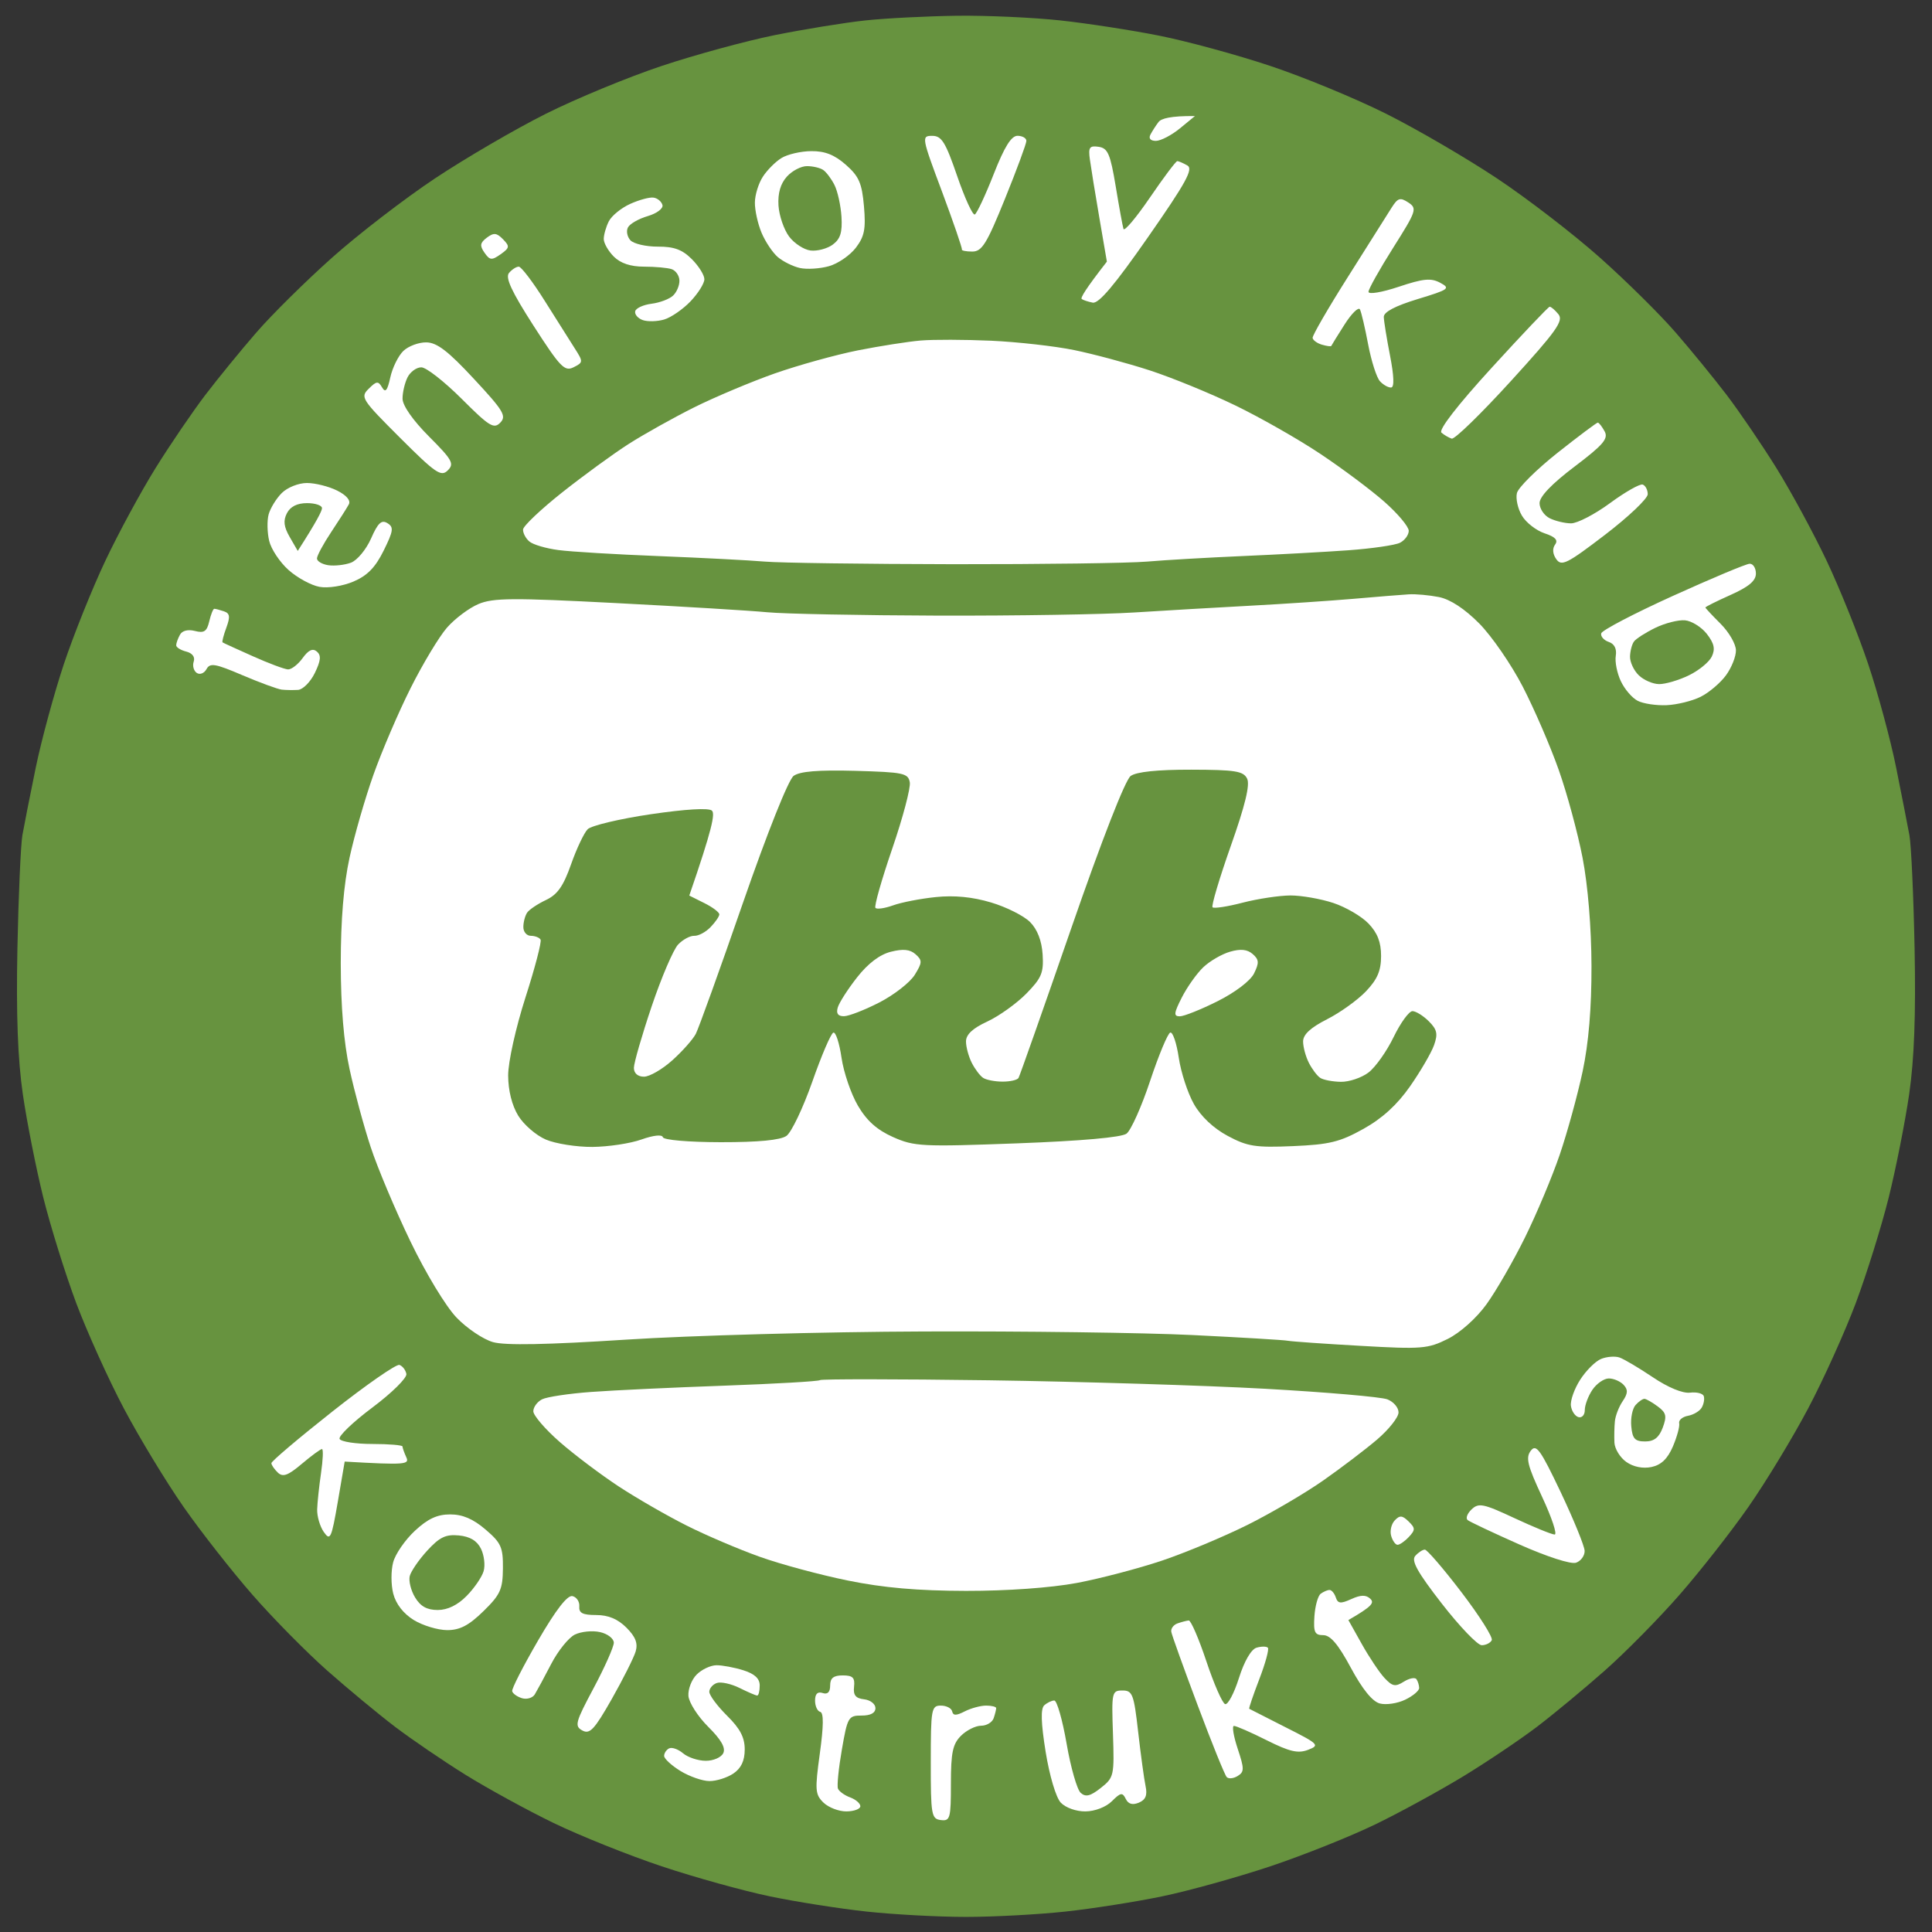 <svg xmlns="http://www.w3.org/2000/svg" viewBox="0 0 384 384">
	<rect x="0" y="0" width="384" height="384" fill="#333333" stroke="none"/>
	<style>
		tspan { white-space:pre }
		.shp0 { fill: #67933f } 
		.shp1 { fill: #ffffff } 
	</style>
	<g id="Background">
		<path id="Path 1" class="shp0" d="M172 4.06C167.88 4.5 159.78 5.82 154 6.98C148.22 8.15 138.1 10.91 131.5 13.11C124.9 15.31 114.55 19.58 108.5 22.61C102.45 25.64 92.55 31.41 86.5 35.43C80.45 39.45 71.22 46.55 66 51.21C60.78 55.86 54 62.56 50.95 66.09C47.89 69.61 43.33 75.2 40.81 78.5C38.3 81.8 33.85 88.32 30.94 93C28.03 97.68 23.52 106 20.92 111.5C18.32 117 14.62 126.22 12.69 132C10.77 137.78 8.26 147 7.12 152.5C5.99 158 4.79 164.07 4.45 166C4.12 167.93 3.67 178.05 3.46 188.5C3.2 201.7 3.53 210.55 4.54 217.5C5.34 223 7.17 232.23 8.6 238C10.04 243.77 12.99 253.23 15.15 259C17.32 264.77 21.59 274.23 24.65 280C27.7 285.77 33.03 294.55 36.48 299.5C39.93 304.45 46.11 312.32 50.2 317C54.29 321.68 60.98 328.46 65.07 332.07C69.16 335.68 75.2 340.69 78.5 343.2C81.8 345.71 88.1 350 92.5 352.74C96.9 355.47 104.78 359.79 110 362.32C115.22 364.85 124.9 368.73 131.5 370.94C138.1 373.14 147.78 375.83 153 376.91C158.22 378 166.89 379.36 172.25 379.94C177.61 380.52 186.5 381 192 381C197.5 381 206.39 380.52 211.75 379.94C217.11 379.36 225.77 378 231 376.91C236.23 375.83 245.9 373.14 252.5 370.94C259.1 368.73 268.55 364.95 273.5 362.54C278.45 360.13 286.32 355.81 291 352.96C295.68 350.1 302.2 345.71 305.5 343.2C308.8 340.69 314.84 335.68 318.93 332.07C323.02 328.46 329.71 321.68 333.8 317C337.89 312.32 344.07 304.45 347.52 299.5C350.97 294.55 356.3 285.77 359.35 280C362.41 274.23 366.68 264.77 368.85 259C371.01 253.23 373.96 243.77 375.4 238C376.83 232.23 378.66 223 379.46 217.5C380.47 210.55 380.8 201.7 380.54 188.5C380.33 178.05 379.87 167.93 379.51 166C379.16 164.07 377.96 158 376.86 152.5C375.75 147 373.26 137.78 371.32 132C369.39 126.22 365.68 117 363.08 111.5C360.48 106 355.97 97.68 353.06 93C350.15 88.32 345.7 81.8 343.19 78.5C340.67 75.2 336.11 69.61 333.05 66.09C330 62.56 323.23 55.86 318 51.21C312.77 46.55 303.55 39.45 297.5 35.43C291.45 31.41 281.55 25.64 275.5 22.61C269.45 19.58 259.1 15.31 252.5 13.11C245.9 10.91 236 8.21 230.5 7.11C225 6.01 216.11 4.64 210.75 4.06C205.39 3.48 196.16 3.06 190.25 3.13C184.34 3.21 176.13 3.62 172 4.06Z" />
		<path id="Path 2" class="shp1" d="M230.27 24.25C229.74 24.94 229.02 26.06 228.66 26.75C228.25 27.52 228.67 28 229.75 28C230.71 27.99 232.85 26.88 234.5 25.53L237.5 23.07C232.64 23.02 230.79 23.56 230.27 24.25ZM187.23 38.08C189.5 44.18 191.28 49.35 191.18 49.58C191.08 49.81 192.01 50 193.25 50C195.17 50 196.12 48.47 199.75 39.5C202.09 33.73 204 28.55 204 28C204 27.45 203.21 27 202.25 26.99C201 26.99 199.65 29.15 197.5 34.62C195.85 38.82 194.16 42.42 193.75 42.63C193.34 42.83 191.76 39.4 190.25 35C187.93 28.25 187.16 27 185.29 27C183.13 27 183.17 27.24 187.23 38.08ZM216.62 31.68C216.83 33.23 217.67 38.44 218.5 43.25L220 52C215.74 57.46 214.72 59.22 215 59.43C215.27 59.64 216.26 59.97 217.18 60.15C218.38 60.4 221.56 56.63 228.18 47.13C235.73 36.3 237.22 33.59 236 32.89C235.18 32.42 234.27 32.03 234 32.02C233.73 32.01 231.28 35.27 228.56 39.26C225.84 43.24 223.48 46.05 223.3 45.5C223.13 44.95 222.43 41.13 221.75 37C220.68 30.59 220.19 29.45 218.37 29.18C216.55 28.91 216.29 29.28 216.62 31.68ZM155.34 31.4C154.15 32.12 152.48 33.8 151.63 35.11C150.77 36.42 150.05 38.74 150.04 40.25C150.02 41.76 150.61 44.46 151.36 46.25C152.11 48.04 153.57 50.22 154.61 51.11C155.65 51.99 157.63 52.97 159 53.27C160.38 53.57 162.96 53.41 164.75 52.91C166.54 52.41 168.94 50.76 170.1 49.25C171.82 46.99 172.11 45.52 171.72 41C171.32 36.41 170.73 35.05 168.12 32.75C165.87 30.77 163.95 30.01 161.25 30.04C159.19 30.05 156.53 30.67 155.34 31.4Z" />
		<path id="Path 3" class="shp0" d="M156.4 35.1C155.13 36.5 154.58 38.41 154.73 40.85C154.86 42.86 155.81 45.63 156.83 47C157.86 48.38 159.78 49.63 161.1 49.79C162.42 49.95 164.4 49.43 165.5 48.63C167.03 47.51 167.44 46.2 167.25 43.08C167.11 40.84 166.48 37.99 165.85 36.75C165.22 35.51 164.21 34.17 163.6 33.77C163 33.36 161.55 33.02 160.4 33.02C159.24 33.01 157.44 33.94 156.4 35.1Z" />
		<path id="Path 4" class="shp1" d="M125.25 40.53C123.46 41.34 121.55 42.9 121 44C120.45 45.1 120 46.67 120 47.5C120 48.33 120.9 49.9 122 51C123.33 52.33 125.33 53 128 53C130.2 53 132.68 53.22 133.5 53.5C134.32 53.78 135.02 54.79 135.04 55.75C135.07 56.71 134.51 58.06 133.79 58.74C133.08 59.43 131.15 60.16 129.5 60.37C127.85 60.58 126.39 61.25 126.25 61.87C126.11 62.49 126.79 63.28 127.75 63.62C128.71 63.96 130.63 63.91 132 63.51C133.38 63.1 135.74 61.47 137.25 59.89C138.76 58.3 140 56.33 140 55.5C140 54.67 138.88 52.88 137.5 51.5C135.61 49.61 133.96 49 130.75 49.02C128.41 49.03 125.97 48.46 125.31 47.77C124.66 47.07 124.43 45.91 124.81 45.2C125.19 44.48 126.96 43.47 128.75 42.95C130.55 42.42 131.85 41.44 131.67 40.75C131.48 40.06 130.7 39.4 129.92 39.28C129.14 39.15 127.04 39.72 125.25 40.53ZM276.61 41.25C275.83 42.49 271.95 48.63 267.99 54.91C264.02 61.18 260.83 66.69 260.89 67.16C260.95 67.62 261.79 68.23 262.75 68.51C263.71 68.79 264.54 68.9 264.6 68.76C264.65 68.62 265.84 66.7 267.24 64.5C268.64 62.3 270.02 60.95 270.3 61.5C270.58 62.05 271.32 65.2 271.94 68.5C272.57 71.8 273.62 75.08 274.29 75.79C274.96 76.51 275.95 77.06 276.5 77.02C277.15 76.98 277.07 74.74 276.29 70.73C275.62 67.3 275.06 63.83 275.04 63C275.02 62.01 277.3 60.81 281.76 59.45C288.01 57.55 288.34 57.32 286.25 56.2C284.41 55.22 282.91 55.36 278 57C274.67 58.11 272 58.56 272 58C272 57.45 274.21 53.51 276.9 49.25C281.54 41.91 281.7 41.43 279.92 40.25C278.3 39.19 277.83 39.33 276.61 41.25ZM96.76 47.24C95.41 48.26 95.32 48.83 96.3 50.23C97.35 51.74 97.74 51.78 99.5 50.54C101.3 49.26 101.35 48.96 99.97 47.55C98.71 46.26 98.14 46.21 96.76 47.24ZM101.17 54.25C100.39 55.17 101.67 57.93 106.05 64.75C111.36 73 112.22 73.89 114 73C115.93 72.03 115.94 71.91 114.24 69.25C113.28 67.74 110.58 63.46 108.24 59.75C105.91 56.04 103.6 53 103.11 53C102.62 53 101.75 53.56 101.17 54.25ZM296.5 73.08C289.63 80.6 285.88 85.46 286.5 85.99C287.05 86.47 287.97 87 288.54 87.18C289.12 87.36 294.4 82.21 300.29 75.75C309.37 65.79 310.81 63.76 309.75 62.46C309.06 61.61 308.27 60.94 308 60.97C307.73 61 302.55 66.45 296.5 73.08ZM183 67.68C180.53 67.89 174.9 68.77 170.5 69.64C166.1 70.52 158.68 72.58 154 74.22C149.32 75.87 142.13 78.9 138 80.95C133.88 83.01 128.03 86.28 125 88.21C121.97 90.14 116.01 94.49 111.75 97.86C107.49 101.24 103.98 104.56 103.96 105.25C103.93 105.94 104.49 107.01 105.21 107.62C105.92 108.24 108.53 109.01 111 109.33C113.47 109.66 122.47 110.2 131 110.53C139.53 110.87 148.97 111.36 152 111.62C155.03 111.88 171.9 112.11 189.5 112.14C207.1 112.16 224.43 111.93 228 111.62C231.57 111.31 240.13 110.82 247 110.52C253.88 110.22 263.32 109.71 268 109.37C272.68 109.03 277.29 108.36 278.25 107.88C279.21 107.4 280 106.32 280 105.5C280 104.68 277.83 102.09 275.18 99.75C272.53 97.41 266.8 93.12 262.43 90.21C258.07 87.3 250.45 82.96 245.5 80.57C240.55 78.17 232.9 75.04 228.5 73.61C224.1 72.18 217.35 70.37 213.5 69.58C209.65 68.79 202.22 67.96 197 67.72C191.78 67.49 185.47 67.47 183 67.68ZM80.17 69.75C79.17 70.71 78 73.08 77.58 75C77 77.65 76.6 78.13 75.94 77C75.18 75.69 74.84 75.72 73.29 77.26C71.58 78.94 71.84 79.35 79.5 87C86.6 94.09 87.67 94.82 89 93.49C90.33 92.17 89.91 91.41 85.26 86.75C82.07 83.55 80.02 80.62 80.01 79.25C80 78.01 80.45 76.1 81 75C81.55 73.9 82.79 73 83.75 73.01C84.71 73.01 88.31 75.83 91.75 79.26C97.26 84.77 98.16 85.32 99.44 84C100.71 82.68 100.07 81.62 94.19 75.3C89.09 69.8 86.85 68.08 84.75 68.05C83.24 68.02 81.18 68.79 80.17 69.75ZM309.57 90C305.41 93.3 301.77 96.9 301.5 98C301.23 99.1 301.68 101.13 302.5 102.5C303.32 103.88 305.35 105.45 307 106C309.14 106.71 309.74 107.36 309.08 108.25C308.51 109.03 308.6 110.12 309.33 111.15C310.37 112.61 311.48 112.05 319 106.3C323.68 102.72 327.5 99.09 327.5 98.23C327.5 97.37 327.05 96.51 326.5 96.31C325.95 96.12 323.02 97.78 320 100C316.98 102.22 313.49 104.03 312.25 104.02C311.01 104.01 309.1 103.55 308 103C306.9 102.45 306 101.1 306 100C306 98.7 308.42 96.17 312.94 92.75C318.66 88.42 319.71 87.19 318.94 85.75C318.42 84.79 317.81 84 317.57 84C317.34 84 313.74 86.7 309.57 90ZM56 98C54.9 99.1 53.73 101.01 53.39 102.25C53.06 103.49 53.11 105.85 53.5 107.5C53.89 109.15 55.63 111.76 57.36 113.3C59.09 114.84 61.85 116.34 63.5 116.64C65.2 116.95 68.12 116.49 70.25 115.59C73 114.42 74.6 112.79 76.25 109.45C78.2 105.5 78.3 104.78 77 103.98C75.83 103.26 75.11 103.93 73.75 107.03C72.79 109.21 70.99 111.38 69.75 111.84C68.51 112.3 66.49 112.52 65.25 112.34C64.01 112.15 63 111.55 63 111C63 110.45 64.27 108.09 65.83 105.75C67.39 103.41 68.96 100.94 69.33 100.25C69.75 99.47 68.86 98.43 67 97.5C65.35 96.68 62.65 96 61 96C59.33 96 57.11 96.89 56 98Z" />
		<path id="Path 5" class="shp0" d="M57.03 102C56.26 103.49 56.41 104.7 57.59 106.75L59.18 109.5C62.91 103.69 64 101.55 64 101C64 100.45 62.66 100 61.03 100C59.07 100 57.71 100.68 57.03 102Z" />
		<path id="Path 6" class="shp1" d="M332.5 118.44C324.8 121.93 318.39 125.28 318.25 125.89C318.11 126.5 318.79 127.26 319.75 127.59C320.87 127.96 321.37 128.95 321.15 130.34C320.95 131.53 321.4 133.8 322.15 135.38C322.89 136.97 324.4 138.73 325.5 139.29C326.6 139.86 329.19 140.25 331.25 140.16C333.31 140.07 336.35 139.32 338 138.5C339.65 137.68 341.92 135.76 343.03 134.25C344.15 132.74 345.05 130.49 345.03 129.25C345.02 128.01 343.65 125.65 342 124C340.35 122.35 338.98 120.89 338.96 120.75C338.94 120.61 341.19 119.49 343.96 118.25C347.58 116.63 349 115.44 349 114C349 112.9 348.44 112.02 347.75 112.05C347.06 112.07 340.2 114.95 332.5 118.44ZM269 119.02C264.32 119.42 255.1 120.04 248.5 120.39C241.9 120.74 231.55 121.35 225.5 121.73C219.45 122.12 201.9 122.4 186.5 122.36C171.1 122.31 155.8 122.01 152.5 121.69C149.2 121.37 135.7 120.55 122.5 119.87C101.88 118.8 98.02 118.82 95.09 120.06C93.22 120.85 90.41 122.96 88.84 124.75C87.28 126.54 84.03 131.94 81.62 136.75C79.2 141.56 75.88 149.32 74.22 154C72.56 158.68 70.42 166.1 69.47 170.5C68.31 175.82 67.73 182.85 67.73 191.5C67.74 200.08 68.33 207.22 69.48 212.5C70.43 216.9 72.32 223.88 73.68 228C75.04 232.13 78.59 240.56 81.58 246.75C84.64 253.1 88.63 259.69 90.75 261.89C92.81 264.03 96.07 266.22 98 266.76C100.4 267.44 108.7 267.28 124.5 266.26C137.15 265.44 163.7 264.71 183.5 264.64C203.3 264.56 227.38 264.88 237 265.35C246.63 265.82 255.18 266.33 256 266.49C256.82 266.64 263.35 267.1 270.5 267.5C282.57 268.19 283.8 268.09 287.75 266.12C290.22 264.89 293.44 262.01 295.44 259.25C297.33 256.64 300.77 250.68 303.08 246C305.39 241.32 308.51 233.9 310.01 229.5C311.51 225.1 313.55 217.68 314.55 213C315.76 207.31 316.34 200.37 316.32 192C316.3 184.36 315.61 176 314.55 170.5C313.59 165.55 311.46 157.68 309.8 153C308.15 148.32 304.94 140.9 302.67 136.5C300.4 132.1 296.51 126.45 294.02 123.93C291.12 121 288.25 119.12 286 118.67C284.07 118.29 281.38 118.04 280 118.13C278.63 118.21 273.68 118.61 269 119.02ZM41.59 123.5C41.12 125.51 40.56 125.88 38.75 125.41C37.37 125.05 36.21 125.34 35.77 126.16C35.36 126.9 35.02 127.84 35.02 128.25C35.01 128.66 35.9 129.22 37 129.5C38.23 129.81 38.81 130.58 38.5 131.5C38.22 132.32 38.5 133.34 39.11 133.75C39.72 134.16 40.59 133.83 41.04 133C41.74 131.71 42.76 131.88 48.18 134.2C51.66 135.68 55.17 136.97 56 137.07C56.83 137.16 58.29 137.18 59.25 137.12C60.21 137.05 61.71 135.54 62.58 133.75C63.77 131.29 63.87 130.26 62.98 129.5C62.16 128.8 61.31 129.19 60.15 130.8C59.24 132.06 57.94 133.07 57.25 133.05C56.56 133.02 53.41 131.85 50.25 130.43C47.09 129.02 44.38 127.79 44.24 127.68C44.09 127.58 44.43 126.26 44.99 124.75C45.79 122.56 45.69 121.9 44.5 121.5C43.67 121.22 42.82 121 42.59 121C42.36 121 41.91 122.13 41.59 123.5Z" />
		<path id="Path 7" class="shp0" d="M329 124.79C327.07 125.73 325.17 126.95 324.77 127.5C324.36 128.05 324.01 129.4 323.98 130.5C323.96 131.6 324.74 133.28 325.72 134.22C326.7 135.17 328.51 135.96 329.75 135.97C330.99 135.99 333.64 135.21 335.63 134.25C337.63 133.29 339.7 131.6 340.23 130.5C340.95 128.99 340.71 127.88 339.25 126C338.18 124.63 336.22 123.41 334.9 123.29C333.58 123.18 330.93 123.85 329 124.79ZM157.74 154.21C156.71 154.97 152.53 165.44 147.65 179.5C143.08 192.7 138.86 204.4 138.29 205.5C137.71 206.6 135.62 208.96 133.62 210.75C131.63 212.54 129.1 214 128 214C126.77 214 126 213.33 125.99 212.25C125.99 211.29 127.58 205.78 129.53 200C131.48 194.22 133.85 188.7 134.79 187.72C135.73 186.74 137.18 185.96 138 186C138.82 186.04 140.28 185.26 141.22 184.28C142.17 183.3 142.96 182.16 142.97 181.75C142.99 181.34 141.65 180.32 140 179.5L137 178C141.56 164.77 142.16 161.73 141.5 161.12C140.88 160.54 136.24 160.82 129.31 161.84C123.16 162.75 117.54 164.09 116.81 164.81C116.09 165.53 114.6 168.67 113.5 171.8C111.97 176.14 110.8 177.81 108.5 178.89C106.85 179.67 105.17 180.8 104.77 181.4C104.36 182.01 104.02 183.29 104.02 184.25C104.01 185.21 104.68 186 105.5 186C106.32 186 107.2 186.34 107.44 186.75C107.69 187.16 106.34 192.34 104.44 198.25C102.5 204.31 101 211.07 101 213.75C101.01 216.74 101.75 219.7 103 221.75C104.1 223.54 106.57 225.68 108.5 226.5C110.43 227.32 114.59 227.98 117.75 227.96C120.91 227.93 125.3 227.27 127.5 226.48C129.87 225.64 131.6 225.45 131.75 226.03C131.89 226.58 136.82 227.01 143.25 227.02C150.74 227.03 155.1 226.61 156.31 225.77C157.3 225.07 159.61 220.23 161.45 215C163.28 209.78 165.16 205.38 165.64 205.24C166.11 205.09 166.84 207.34 167.26 210.24C167.68 213.13 169.14 217.41 170.51 219.75C172.28 222.77 174.31 224.58 177.5 226C181.72 227.88 183.25 227.95 202.16 227.25C214.96 226.77 222.9 226.07 223.91 225.32C224.78 224.67 226.9 219.95 228.6 214.82C230.31 209.69 232.11 205.38 232.6 205.23C233.1 205.08 233.86 207.33 234.29 210.23C234.72 213.13 236.07 217.27 237.29 219.42C238.68 221.89 241.17 224.24 244 225.76C247.96 227.88 249.52 228.12 257 227.8C264.23 227.49 266.32 226.98 271 224.37C274.75 222.28 277.7 219.58 280.27 215.9C282.34 212.93 284.48 209.26 285.02 207.75C285.82 205.5 285.64 204.64 284 203C282.9 201.9 281.44 200.99 280.75 200.97C280.06 200.96 278.38 203.27 277 206.11C275.63 208.95 273.38 212.12 272 213.17C270.63 214.21 268.15 215.05 266.5 215.02C264.85 214.99 263 214.64 262.4 214.23C261.79 213.83 260.78 212.49 260.15 211.25C259.52 210.01 259 208.1 259 207C259 205.62 260.47 204.26 263.75 202.59C266.36 201.27 269.85 198.76 271.5 197.03C273.77 194.64 274.5 192.93 274.5 190.01C274.5 187.26 273.78 185.42 272 183.56C270.63 182.13 267.48 180.29 265 179.47C262.52 178.65 258.7 177.98 256.5 177.98C254.3 177.99 250.02 178.63 247 179.41C243.98 180.2 241.27 180.61 241 180.33C240.73 180.06 242.36 174.58 244.62 168.17C247.49 160.06 248.48 155.97 247.87 154.75C247.13 153.26 245.5 153 236.75 152.98C230.05 152.97 225.89 153.4 224.73 154.23C223.66 155 219 166.94 212.92 184.5C207.4 200.45 202.68 213.84 202.44 214.25C202.2 214.66 200.76 214.99 199.25 214.98C197.74 214.98 196 214.64 195.4 214.23C194.79 213.83 193.78 212.49 193.15 211.25C192.52 210.01 192 208.1 192 207C192 205.62 193.32 204.38 196.25 203.03C198.59 201.94 202.07 199.44 204 197.48C207.03 194.38 207.46 193.34 207.23 189.7C207.05 186.96 206.18 184.72 204.73 183.26C203.5 182.03 200.03 180.28 197 179.38C193.3 178.27 189.7 177.92 186 178.3C182.97 178.61 179.15 179.35 177.5 179.95C175.85 180.54 174.28 180.77 174 180.45C173.72 180.13 175.23 174.83 177.34 168.68C179.45 162.53 181.02 156.6 180.83 155.5C180.51 153.67 179.58 153.48 169.99 153.21C162.63 153.01 158.98 153.31 157.74 154.21Z" />
		<path id="Path 8" class="shp1" d="M177.06 189.17C174.86 189.72 172.51 191.5 170.35 194.26C168.52 196.59 166.79 199.29 166.51 200.25C166.16 201.45 166.55 201.99 167.75 201.98C168.71 201.97 171.89 200.73 174.81 199.23C177.72 197.73 180.87 195.27 181.81 193.76C183.32 191.32 183.34 190.88 181.98 189.67C180.88 188.69 179.51 188.55 177.06 189.17ZM244.48 189.16C242.84 189.63 240.44 191.03 239.15 192.26C237.86 193.49 235.95 196.19 234.9 198.25C233.3 201.4 233.24 202 234.5 202C235.32 202 238.7 200.65 242 199C245.51 197.24 248.52 194.95 249.25 193.48C250.29 191.37 250.25 190.73 248.98 189.62C247.91 188.69 246.58 188.55 244.48 189.16ZM318.22 270.1C317.1 270.56 315.24 272.41 314.08 274.22C312.92 276.02 312.09 278.36 312.23 279.42C312.38 280.48 313.06 281.49 313.75 281.67C314.44 281.85 315 281.21 314.99 280.25C314.99 279.29 315.66 277.49 316.49 276.25C317.32 275.01 318.79 273.99 319.75 273.98C320.71 273.97 322.03 274.54 322.69 275.23C323.61 276.21 323.57 276.95 322.52 278.5C321.77 279.6 321.07 281.4 320.97 282.5C320.86 283.6 320.82 285.51 320.88 286.75C320.95 287.99 322.01 289.71 323.25 290.58C324.65 291.56 326.53 291.94 328.25 291.58C330.17 291.17 331.45 289.95 332.5 287.5C333.32 285.57 333.89 283.5 333.75 282.88C333.61 282.27 334.4 281.6 335.5 281.4C336.6 281.2 337.83 280.47 338.23 279.77C338.64 279.07 338.82 278.05 338.64 277.5C338.46 276.95 337.23 276.64 335.91 276.8C334.45 276.98 331.54 275.78 328.5 273.73C325.75 271.88 322.77 270.12 321.88 269.81C320.98 269.51 319.34 269.64 318.22 270.1ZM66.09 280.53C59.39 285.82 53.92 290.45 53.94 290.82C53.95 291.19 54.54 292.04 55.23 292.7C56.23 293.64 57.25 293.27 60 290.94C61.92 289.32 63.72 288 64 288.01C64.28 288.02 64.19 290.16 63.81 292.76C63.43 295.37 63.08 298.63 63.04 300C63 301.38 63.59 303.4 64.36 304.5C65.64 306.33 65.88 305.81 67.14 298.5L68.51 290.5C80.72 291.21 81.41 291.06 80.75 289.63C80.34 288.73 80 287.77 80 287.5C80 287.23 77.3 287 74 287C70.7 287 67.78 286.55 67.5 286C67.22 285.45 70.16 282.64 74.02 279.75C77.88 276.86 80.92 273.86 80.77 273.08C80.62 272.3 80 271.5 79.39 271.29C78.78 271.08 72.79 275.24 66.09 280.53ZM162.98 274.31C162.71 274.55 154.18 275.04 144 275.41C133.82 275.77 121.9 276.33 117.5 276.66C113.1 276.98 108.71 277.64 107.75 278.12C106.79 278.6 106 279.68 106 280.5C106 281.32 108.36 284.07 111.25 286.6C114.14 289.13 119.43 293.11 123 295.46C126.57 297.8 132.65 301.3 136.5 303.23C140.35 305.17 146.88 307.95 151 309.42C155.13 310.9 163 313.02 168.5 314.14C175.6 315.59 182.41 316.18 192 316.2C200.19 316.21 208.84 315.59 214 314.63C218.68 313.75 226.32 311.74 231 310.17C235.68 308.59 243.32 305.39 248 303.06C252.68 300.72 259.43 296.76 263 294.26C266.57 291.76 271.4 288.09 273.72 286.11C276.04 284.12 277.95 281.71 277.97 280.75C277.99 279.79 276.99 278.61 275.75 278.13C274.51 277.65 263.6 276.71 251.5 276.03C239.4 275.36 214.64 274.6 196.48 274.34C178.31 274.09 163.24 274.08 162.98 274.31Z" />
		<path id="Path 9" class="shp0" d="M325.09 279.25C324.46 279.94 324.07 281.85 324.23 283.5C324.45 285.95 324.95 286.5 326.98 286.5C328.76 286.5 329.74 285.73 330.48 283.76C331.33 281.47 331.18 280.79 329.5 279.55C328.4 278.73 327.21 278.05 326.86 278.03C326.51 278.01 325.71 278.56 325.09 279.25Z" />
		<path id="Path 10" class="shp1" d="M304.25 288.35C303.21 289.72 303.59 291.26 306.5 297.5C308.43 301.63 309.55 305 309 305C308.45 305 304.87 303.54 301.03 301.75C294.82 298.85 293.9 298.66 292.49 300C291.63 300.82 291.27 301.78 291.71 302.13C292.14 302.47 296.77 304.66 302 306.98C307.49 309.42 312.24 310.95 313.25 310.6C314.21 310.27 314.98 309.21 314.96 308.25C314.93 307.29 312.79 302.05 310.21 296.6C306.15 288.06 305.33 286.93 304.25 288.35ZM82.47 304.25C80.54 306.04 78.59 308.85 78.15 310.5C77.7 312.15 77.7 314.96 78.16 316.75C78.69 318.81 80.19 320.73 82.25 322C84.04 323.09 87.02 323.99 88.87 324C91.41 324 93.17 323.08 96.07 320.25C99.44 316.96 99.92 315.91 99.96 311.75C100 307.53 99.61 306.66 96.5 304C94.05 301.9 91.95 301 89.48 301C86.9 301 85.04 301.86 82.47 304.25ZM277.21 302.2C276.54 302.91 276.22 304.29 276.5 305.25C276.77 306.21 277.34 307.02 277.75 307.04C278.16 307.07 279.18 306.37 280 305.5C281.33 304.08 281.33 303.73 279.97 302.4C278.71 301.17 278.21 301.14 277.21 302.2Z" />
		<path id="Path 11" class="shp0" d="M84.93 308.18C83.25 310.01 81.69 312.29 81.44 313.25C81.2 314.21 81.67 316.13 82.5 317.5C83.57 319.28 84.87 320 87 320C88.96 320 90.95 319.03 92.75 317.2C94.26 315.67 95.78 313.45 96.12 312.29C96.47 311.12 96.23 309.12 95.6 307.83C94.82 306.24 93.42 305.4 91.21 305.18C88.6 304.93 87.38 305.51 84.93 308.18Z" />
		<path id="Path 12" class="shp1" d="M281.29 309.25C280.45 310.2 281.73 312.5 286.59 318.75C290.12 323.29 293.68 327 294.5 327C295.32 327 296.23 326.55 296.5 326C296.77 325.45 294.07 321.18 290.5 316.5C286.93 311.82 283.64 308 283.2 308C282.76 308 281.9 308.56 281.29 309.25ZM262.5 316.77C261.95 317.17 261.39 319.19 261.25 321.25C261.04 324.42 261.31 325 263 325C264.44 325 265.99 326.83 268.5 331.5C270.79 335.75 272.78 338.2 274.25 338.58C275.49 338.91 277.76 338.57 279.29 337.83C280.82 337.1 282.07 336.05 282.07 335.5C282.06 334.95 281.82 334.16 281.53 333.75C281.24 333.34 280.11 333.56 279.01 334.25C277.33 335.31 276.74 335.19 275.17 333.5C274.15 332.4 272.12 329.36 270.66 326.75L268 322C272.81 319.23 273.2 318.55 272.33 317.74C271.49 316.96 270.44 316.98 268.58 317.83C266.46 318.79 265.91 318.74 265.5 317.5C265.23 316.68 264.66 316.01 264.25 316.02C263.84 316.02 263.05 316.36 262.5 316.77ZM106.93 326.09C104 331.14 101.68 335.66 101.8 336.14C101.91 336.61 102.79 337.24 103.75 337.53C104.71 337.82 105.86 337.48 106.29 336.78C106.72 336.07 108.19 333.36 109.54 330.75C110.89 328.14 113.01 325.5 114.25 324.89C115.49 324.28 117.74 324.05 119.25 324.39C120.76 324.72 122 325.68 122 326.5C122 327.32 120.2 331.38 118 335.5C114.35 342.34 114.15 343.08 115.75 343.95C117.23 344.75 118.14 343.77 121.59 337.7C123.83 333.74 125.97 329.49 126.34 328.25C126.82 326.61 126.33 325.33 124.5 323.5C122.79 321.79 120.9 321 118.5 321C115.81 321 115.03 320.6 115.14 319.29C115.22 318.35 114.61 317.43 113.78 317.24C112.77 317.01 110.49 319.96 106.93 326.09ZM234.05 322.66C233.25 322.94 232.69 323.69 232.8 324.33C232.91 324.98 235.28 331.57 238.07 339C240.85 346.43 243.44 352.82 243.82 353.21C244.19 353.6 245.18 353.5 246 352.99C247.33 352.17 247.33 351.57 246 347.57C245.18 345.1 244.84 343.06 245.25 343.04C245.66 343.02 248.59 344.29 251.75 345.88C256.35 348.18 258 348.56 260 347.79C262.37 346.88 262.14 346.65 255.5 343.3C251.65 341.35 248.41 339.7 248.29 339.63C248.18 339.56 249.08 336.92 250.29 333.76C251.51 330.6 252.27 327.79 252 327.5C251.73 327.21 250.71 327.21 249.75 327.49C248.69 327.8 247.31 330.16 246.25 333.52C245.29 336.56 244.05 338.89 243.5 338.7C242.95 338.52 241.27 334.68 239.77 330.18C238.27 325.68 236.69 322.04 236.27 322.08C235.85 322.12 234.85 322.38 234.05 322.66ZM138.47 332.83C137.46 333.83 136.73 335.75 136.83 337.08C136.94 338.41 138.71 341.17 140.76 343.21C143.34 345.77 144.27 347.4 143.75 348.46C143.34 349.31 141.76 349.99 140.25 349.97C138.74 349.96 136.71 349.29 135.75 348.47C134.79 347.66 133.55 347.23 133 347.5C132.45 347.77 132 348.45 132 349C132 349.55 133.46 350.9 135.25 352C137.04 353.09 139.63 354 141 354C142.38 354.01 144.51 353.34 145.75 352.51C147.3 351.47 148.01 349.99 148.02 347.75C148.03 345.34 147.12 343.59 144.5 341C142.56 339.07 140.97 336.94 140.98 336.25C140.99 335.56 141.68 334.77 142.5 334.5C143.32 334.23 145.35 334.68 147 335.5C148.65 336.32 150.22 337 150.5 337C150.78 337 151 336.1 151 335C151 333.62 149.99 332.69 147.75 331.98C145.96 331.42 143.55 330.97 142.4 330.98C141.24 330.99 139.47 331.82 138.47 332.83ZM165 335C165 336.33 164.5 336.83 163.5 336.5C162.5 336.17 162 336.67 162 338C162 339.1 162.46 340.11 163.03 340.25C163.73 340.42 163.7 343.06 162.95 348.5C161.95 355.79 162.01 356.66 163.67 358.28C164.68 359.26 166.74 360.05 168.25 360.03C169.76 360.01 171 359.55 171 359C171 358.45 170.09 357.66 168.98 357.25C167.86 356.84 166.77 356.05 166.55 355.5C166.33 354.95 166.68 351.46 167.33 347.73C168.44 341.3 168.63 340.97 171.25 340.98C173.03 340.99 174 340.47 174 339.5C174 338.68 172.99 337.89 171.75 337.75C170.07 337.56 169.56 336.93 169.75 335.25C169.95 333.45 169.5 333 167.5 333C165.67 333 165 333.53 165 335ZM221.21 344.61C221.49 352.94 221.41 353.3 218.8 355.36C216.73 357 215.79 357.23 214.8 356.35C214.08 355.72 212.82 351.33 212 346.59C211.18 341.85 210.07 337.98 209.55 337.99C209.03 337.99 208.13 338.43 207.55 338.95C206.82 339.61 206.9 342.41 207.83 348.2C208.6 352.95 209.88 357.26 210.83 358.28C211.79 359.3 213.89 360.05 215.75 360.03C217.63 360.01 219.84 359.16 221 358C222.73 356.27 223.1 356.21 223.75 357.54C224.26 358.58 225.09 358.82 226.36 358.29C227.71 357.72 228.08 356.81 227.69 355C227.4 353.63 226.74 348.79 226.22 344.25C225.37 336.72 225.09 336 223.1 336C221 336 220.92 336.33 221.21 344.61ZM185 350.25C184.99 360.76 185.13 361.52 187 361.75C188.85 361.98 189 361.42 189 354.5C189 348.33 189.36 346.64 191 345C192.1 343.9 193.9 343 195 343C196.1 343 197.22 342.32 197.5 341.5C197.78 340.68 198 339.77 198 339.5C198 339.23 197.1 339 196 339C194.9 339 192.99 339.52 191.75 340.15C190.05 341.02 189.44 341.02 189.25 340.15C189.11 339.52 188.1 339 187 339C185.12 339 185 339.67 185 350.25Z" />
	</g>
</svg>